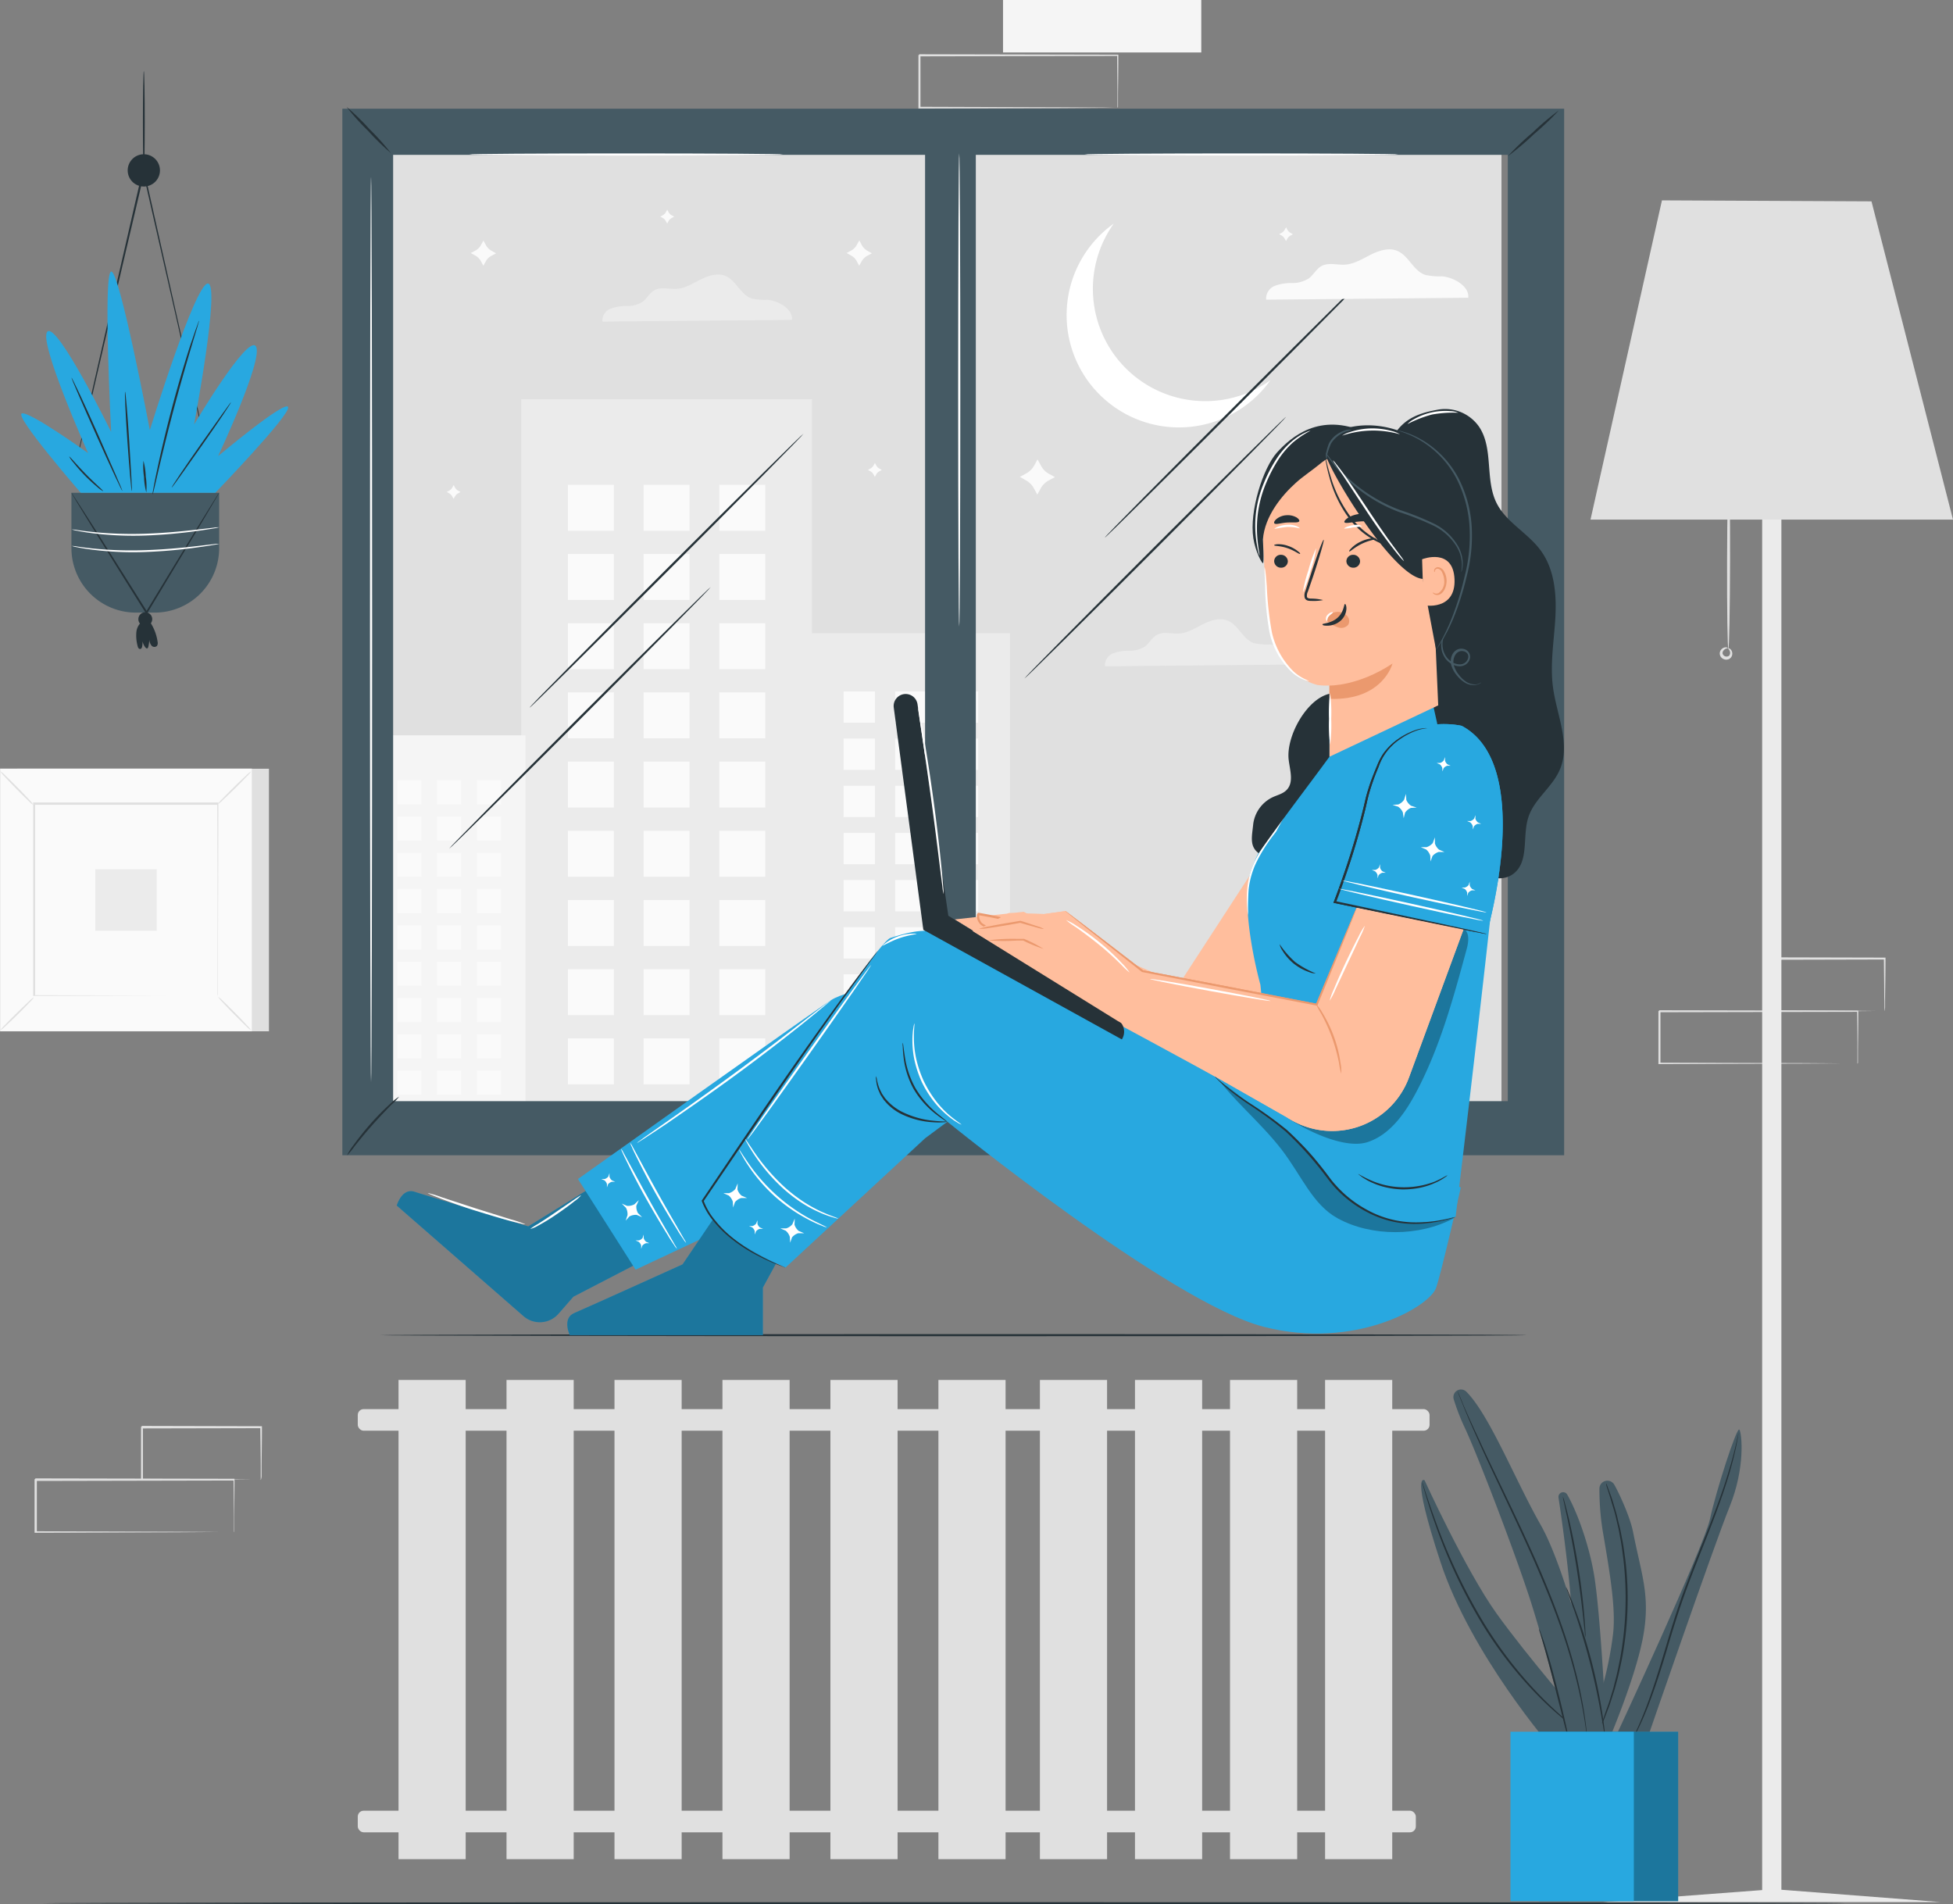 <svg xmlns="http://www.w3.org/2000/svg" viewBox="0 0 471.05 459.22"><rect x="0" y="0" width="471.05" height="459.22" fill="#808080" stroke="none"/><defs><style>.cls-1{fill:#f5f5f5;}.cls-2{fill:#e0e0e0;}.cls-3{fill:#fafafa;}.cls-4{fill:#ebebeb;}.cls-5{fill:#263238;}.cls-6{fill:#455a64;}.cls-7{fill:#28a8e0;}.cls-8{fill:#fff;}.cls-12,.cls-9{opacity:0.3;}.cls-10{fill:#ffbe9d;}.cls-11{fill:#eb996e;}</style></defs><g id="Ebene_2" data-name="Ebene 2"><g id="Background_Complete" data-name="Background Complete"><rect class="cls-1" x="241.92" width="47.82" height="12.65"/><path class="cls-2" d="M269.52,26a1.3,1.3,0,0,1,0-.23c0-.17,0-.39,0-.65,0-.6,0-1.43,0-2.49,0-2.19-.05-5.33-.08-9.28l.15.14-47.82.1.24-.24h0V26l-.24-.24,34.08.11,10,.06,2.72,0h.72l.25,0h-.22l-.69,0L266,26l-10,.07-34.24.1h-.24V26q0-3.06,0-6.23V13.33h0l.25-.25,47.82.1h.15v.15c0,4-.07,7.16-.09,9.37,0,1.05,0,1.86,0,2.45,0,.26,0,.46,0,.62A1.66,1.66,0,0,1,269.52,26Z"/><rect class="cls-2" x="4.13" y="185.39" width="60.74" height="63.32"/><rect class="cls-3" x="0.02" y="185.39" width="60.74" height="63.32"/><path class="cls-2" d="M60.78,248.73H0V185.37H60.78ZM0,248.69h60.7V185.41H0Z"/><rect class="cls-3" x="8.18" y="193.9" width="44.41" height="46.3"/><path class="cls-2" d="M8.18,240.51a6.56,6.56,0,0,1-1.09,1.27c-.71.75-1.71,1.77-2.82,2.87s-2.15,2.08-2.91,2.77a6.55,6.55,0,0,1-1.28,1.07,6.93,6.93,0,0,1,1.09-1.27c.71-.75,1.71-1.76,2.83-2.86s2.15-2.09,2.91-2.79A7.26,7.26,0,0,1,8.18,240.51Z"/><path class="cls-2" d="M52.6,240.4a6.93,6.93,0,0,1,1.27,1.09c.75.71,1.76,1.71,2.86,2.82s2.09,2.15,2.78,2.91a6.55,6.55,0,0,1,1.07,1.28,6.93,6.93,0,0,1-1.27-1.09c-.75-.71-1.76-1.71-2.87-2.83s-2.08-2.15-2.78-2.91A7.26,7.26,0,0,1,52.6,240.4Z"/><path class="cls-2" d="M52.48,194a6.76,6.76,0,0,1,1.09-1.28c.71-.74,1.71-1.76,2.83-2.86s2.14-2.08,2.9-2.78a6.69,6.69,0,0,1,1.28-1.06,7.11,7.11,0,0,1-1.09,1.26c-.71.75-1.71,1.77-2.83,2.87s-2.15,2.09-2.91,2.78A7.1,7.1,0,0,1,52.48,194Z"/><path class="cls-2" d="M8.06,194.14a6.93,6.93,0,0,1-1.27-1.09c-.75-.71-1.76-1.71-2.86-2.83s-2.08-2.14-2.78-2.9A6.92,6.92,0,0,1,.08,186a6.93,6.93,0,0,1,1.27,1.09c.75.71,1.76,1.71,2.87,2.83s2.08,2.15,2.78,2.9A6.93,6.93,0,0,1,8.06,194.14Z"/><path class="cls-2" d="M52.48,240.2a.77.77,0,0,1,0-.22c0-.16,0-.37,0-.65,0-.58,0-1.41,0-2.5,0-2.19,0-5.38,0-9.43,0-8.11,0-19.66-.08-33.5l.17.18-44.29,0h0l.2-.2c0,17,0,32.89,0,46.3L8.18,240l32.07.09,9,0,2.39,0h0l-2.35,0-9,0-32.18.09H8v-.17c0-13.41,0-29.3,0-46.3v-.19h.2l44.29,0h.17v.17c0,13.88-.07,25.47-.09,33.61,0,4,0,7.21,0,9.39,0,1.07,0,1.9,0,2.47,0,.27,0,.47,0,.63S52.48,240.2,52.48,240.2Z"/><rect class="cls-4" x="22.98" y="209.64" width="14.82" height="14.82"/><path class="cls-2" d="M56.4,369.55a1,1,0,0,1,0-.23c0-.17,0-.38,0-.65,0-.59,0-1.42,0-2.49,0-2.18,0-5.32-.08-9.28l.15.15-47.82.1c.11-.11-.25.24.24-.25h0v6.41c0,2.11,0,4.19,0,6.22l-.23-.24,34.07.11,10.06.07,2.72,0,.71,0h.26l-.23,0h-.68l-2.67,0-10,.07-34.24.11H8.34v-.24c0-2,0-4.11,0-6.22v-6.41h0c.49-.49.14-.13.25-.24l47.82.09h.15v.15c0,4-.06,7.17-.08,9.37q0,1.58,0,2.46c0,.25,0,.46,0,.62A1.23,1.23,0,0,1,56.4,369.55Z"/><path class="cls-2" d="M62.88,356.9a1.22,1.22,0,0,1,0-.24c0-.18,0-.4,0-.67,0-.62,0-1.47,0-2.54,0-2.21-.06-5.35-.1-9.2l.18.18-28.73.06.24-.24h0v6.51c0,2.11,0,4.17,0,6.13l-.23-.23,20.55.11,6,.06,1.61,0,.58,0a3.2,3.2,0,0,1-.52,0l-1.57,0-5.93.06-20.71.11h-.23v-.24c0-2,0-4,0-6.13,0-1.06,0-2.13,0-3.22v-3.29h0l.25-.24,28.73.07h.18v.17c0,3.9-.07,7.07-.09,9.31,0,1.05,0,1.89,0,2.5S62.89,356.91,62.88,356.9Z"/><path class="cls-2" d="M448,256.52a.82.82,0,0,1,0-.23c0-.17,0-.38,0-.64,0-.6,0-1.43,0-2.49,0-2.19,0-5.33-.08-9.29l.15.15-47.82.1c.11-.11-.24.24.24-.25h0v12.64l-.24-.23,34.08.1,10.06.07,2.72,0,.71,0H448s-.07,0-.22,0h-.68l-2.67,0-10,.06-34.24.11H400V243.88h0l.24-.24,47.82.09h.15v.14c0,4-.06,7.17-.08,9.37,0,1,0,1.87,0,2.46,0,.26,0,.46,0,.62A1.23,1.23,0,0,1,448,256.52Z"/><path class="cls-2" d="M454.52,243.87a2.17,2.17,0,0,1,0-.24c0-.18,0-.4,0-.67,0-.62,0-1.47-.05-2.53,0-2.22-.05-5.36-.09-9.21l.17.18-28.73.07c-.22.21.3-.3.25-.25h0v6.51c0,2.12,0,4.17,0,6.13l-.23-.23,20.55.11,6,.07,1.62,0,.57,0a3.2,3.2,0,0,1-.52,0l-1.56,0-5.94.06-20.71.12h-.23v-.24c0-2,0-4,0-6.13v-6.51h0l.24-.24,28.73.07h.18v.17c0,3.9-.07,7.07-.1,9.31,0,1.05,0,1.89,0,2.5A4.61,4.61,0,0,1,454.52,243.87Z"/><rect class="cls-2" x="96.12" y="332.8" width="16.2" height="115.57"/><rect class="cls-2" x="122.17" y="332.8" width="16.2" height="115.57"/><rect class="cls-2" x="148.21" y="332.8" width="16.2" height="115.57"/><rect class="cls-2" x="174.25" y="332.8" width="16.2" height="115.57"/><rect class="cls-2" x="200.29" y="332.8" width="16.2" height="115.57"/><rect class="cls-2" x="226.34" y="332.8" width="16.2" height="115.57"/><rect class="cls-2" x="250.82" y="332.8" width="16.2" height="115.57"/><rect class="cls-2" x="273.75" y="332.8" width="16.2" height="115.57"/><rect class="cls-2" x="296.67" y="332.8" width="16.2" height="115.57"/><rect class="cls-2" x="319.6" y="332.8" width="16.2" height="115.57"/><rect class="cls-2" x="86.29" y="339.83" width="258.51" height="5.21" rx="1.42"/><rect class="cls-2" x="86.29" y="436.68" width="255.2" height="5.21" rx="1.42"/><polygon class="cls-4" points="429.66 455.74 429.66 80.97 425.02 80.97 425.02 455.82 386.66 458.71 425.02 458.71 429.66 458.71 468.01 458.71 429.66 455.74"/><polygon class="cls-2" points="400.85 48.32 383.62 125.31 471.05 125.31 451.39 48.56 400.85 48.32"/><path class="cls-2" d="M416.87,156.51c-.2,0-.34-9.45-.31-21.11s.21-21.1.41-21.1.34,9.45.31,21.11S417.07,156.51,416.87,156.51Z"/><path class="cls-2" d="M416.83,156.36c0-.09.63,0,.91.79a1.54,1.54,0,0,1-.23,1.4,1.48,1.48,0,0,1-1.72.42,1.5,1.5,0,0,1-1-1.44,1.56,1.56,0,0,1,.74-1.21c.74-.43,1.27-.08,1.2,0s-.46,0-.9.42a1.1,1.1,0,0,0-.37.81,1,1,0,0,0,1.58.59,1.1,1.1,0,0,0,.24-.86C417.17,156.68,416.79,156.46,416.83,156.36Z"/></g><g id="Plants"><path class="cls-5" d="M17.24,116.4a2.69,2.69,0,0,1,.07-.39q.07-.42.24-1.14c.22-1,.55-2.49,1-4.38.86-3.82,2.1-9.31,3.64-16.09C25.28,80.8,29.59,62,34.37,41.21l.21-.94.21.94c.09.37.18.78.27,1.18,4.75,21.1,9,40.2,12.17,54,1.53,6.91,2.77,12.5,3.64,16.39.41,1.92.74,3.42,1,4.46.11.5.19.88.24,1.16a2.92,2.92,0,0,1,.07.4s0-.13-.11-.39l-.28-1.15c-.25-1-.6-2.53-1-4.44-.9-3.88-2.18-9.47-3.77-16.36-3.15-13.84-7.5-32.92-12.3-54l-.26-1.18h.42C30,62.1,25.61,80.87,22.46,94.47c-1.59,6.77-2.88,12.25-3.78,16.06-.45,1.88-.8,3.34-1.05,4.36L17.35,116Z"/><path class="cls-6" d="M17.23,132.19V118.84H52.86v13.35a15.55,15.55,0,0,1-15.55,15.55H32.78A15.55,15.55,0,0,1,17.23,132.19Z"/><path class="cls-5" d="M17.23,118.84a4.7,4.7,0,0,1,.4.56c.27.41.64,1,1.09,1.66l3.93,6.12,12.81,20.3.09.14h-.37c4.84-8,9.23-15.16,12.43-20.41,1.58-2.57,2.88-4.66,3.8-6.15l1.05-1.67a3.6,3.6,0,0,1,.4-.56,4.48,4.48,0,0,1-.32.61c-.25.42-.57,1-1,1.7l-3.69,6.23c-3.17,5.27-7.51,12.49-12.32,20.47l-.18.31-.19-.3-.09-.15c-5-7.93-9.43-15.12-12.71-20.36l-3.8-6.2-1-1.7A4.06,4.06,0,0,1,17.23,118.84Z"/><path class="cls-5" d="M38.58,41.09a3.89,3.89,0,1,1-3.89-3.89A3.89,3.89,0,0,1,38.58,41.09Z"/><path class="cls-5" d="M34.69,17.12c.12,0,.22,5.53.22,12.35s-.1,12.35-.22,12.35-.22-5.53-.22-12.35S34.57,17.12,34.69,17.12Z"/><path class="cls-5" d="M36.71,149.19a1.67,1.67,0,1,1-3.33,0,1.67,1.67,0,0,1,3.33,0Z"/><path class="cls-5" d="M34.31,149.81l.26-.13a3.69,3.69,0,0,0-1.68,2.76,9.52,9.52,0,0,0,.29,3.31c.07.35.25.78.61.76s.47-.4.52-.71a7.06,7.06,0,0,0,0-2,3.51,3.51,0,0,0,.77,2.35c.11.13.26.26.42.22s.22-.21.26-.36a8.31,8.31,0,0,0,.25-1.71,2.56,2.56,0,0,0,.53,1.39.91.91,0,0,0,1.32.08,1.29,1.29,0,0,0,.15-1,11.48,11.48,0,0,0-2.33-5.47"/><path class="cls-7" d="M19.47,118.84s-16-18.45-14.22-19.12,16,9.56,16,9.56S9,81.94,11.47,79.94s15.34,24.23,15.34,24.23-2-38.24,0-38.68,9.33,38.23,9.33,38.23,10.9-35.34,14-35.34-3.33,34-3.33,34S59.71,80.61,61.71,83.5,52.6,110,52.6,110,68.82,96.39,69.49,98.17s-17.56,20.67-17.56,20.67Z"/><path class="cls-5" d="M17.24,91.05c.11,0,3,6,6.34,13.6s6.05,13.72,5.94,13.77-2.95-6-6.34-13.59S17.13,91.1,17.24,91.05Z"/><path class="cls-5" d="M30.17,94.45c.12,0,.59,5.36,1,12s.74,12,.62,12-.59-5.36-1.06-12S30.05,94.46,30.17,94.45Z"/><path class="cls-5" d="M48,77.33s0,.15-.09.43-.21.73-.35,1.22c-.34,1.11-.79,2.62-1.34,4.45-1.13,3.76-2.65,9-4.19,14.76s-2.82,11.06-3.72,14.88c-.43,1.87-.79,3.4-1.06,4.53l-.3,1.23a1.7,1.7,0,0,1-.13.42,1.34,1.34,0,0,1,0-.44c.05-.33.13-.74.22-1.24.19-1.08.51-2.64.92-4.56.82-3.85,2.05-9.14,3.59-14.93s3.12-11,4.32-14.74C46.53,81.47,47,80,47.4,78.93c.17-.48.31-.87.43-1.19A2.5,2.5,0,0,1,48,77.33Z"/><path class="cls-5" d="M55.72,97c.1.07-3,4.73-7,10.4S41.5,117.67,41.4,117.6s3-4.73,7-10.41S55.62,97,55.72,97Z"/><path class="cls-5" d="M24.87,118.45a6.59,6.59,0,0,1-1.4-1,39.86,39.86,0,0,1-5.78-5.93,6.12,6.12,0,0,1-1-1.42c.1-.08,1.76,1.93,4,4.23S25,118.35,24.87,118.45Z"/><path class="cls-5" d="M34.6,111.12a17.12,17.12,0,0,1,.56,3.81,16.49,16.49,0,0,1,.13,3.84,17.1,17.1,0,0,1-.56-3.8A15.94,15.94,0,0,1,34.6,111.12Z"/><path class="cls-8" d="M52.86,127.16a9.19,9.19,0,0,1-1.38.29c-.89.15-2.18.36-3.79.58a124.65,124.65,0,0,1-12.59,1.12,81,81,0,0,1-12.63-.53c-1.6-.21-2.9-.42-3.78-.61a8.62,8.62,0,0,1-1.37-.32,8,8,0,0,1,1.4.15c.89.14,2.18.3,3.79.47a94.37,94.37,0,0,0,12.58.4c4.92-.17,9.36-.63,12.57-1l3.8-.44A8,8,0,0,1,52.86,127.16Z"/><path class="cls-8" d="M52.86,131.14a8.61,8.61,0,0,1-1.38.28c-.89.16-2.18.36-3.79.58a121.79,121.79,0,0,1-12.59,1.12,78.58,78.58,0,0,1-12.63-.53c-1.6-.2-2.9-.41-3.78-.6a7.82,7.82,0,0,1-1.37-.33,8.93,8.93,0,0,1,1.4.16c.89.14,2.18.3,3.79.47a92.92,92.92,0,0,0,12.58.39c4.92-.17,9.36-.62,12.57-1l3.8-.44A8.42,8.42,0,0,1,52.86,131.14Z"/><path class="cls-6" d="M374.15,421.35S354.76,399,347.44,376.72,343.6,357,343.6,357s9.88,21.68,17.38,32.15S381.83,415,381.83,415Z"/><path class="cls-6" d="M378,360.44a1.13,1.13,0,0,0-2.1.72c1.18,7.84,3.73,26.23,3.63,38.16-.13,15.5,0,21.49,0,21.49h8.07s-1.43-32-3.26-41.81C383.09,372.15,380.37,364.55,378,360.44Z"/><path class="cls-6" d="M382.41,418.21a85.39,85.39,0,0,0,6.64-24.1c.67-5.7-.52-13.41-2.28-23.7a63.17,63.17,0,0,1-1-11.41,1.92,1.92,0,0,1,3.61-.9c1,1.74,3.8,7.67,4.51,11.4,2,10.16,4.17,15.24,2.48,24.87s-8,24.49-8,24.49Z"/><path class="cls-6" d="M389.68,418.86s21.29-45.75,22.76-52.54,6.5-22.43,7.09-21.54,1.47,9.15-2.36,18.59S397,420.25,397,420.25h-7.27"/><path class="cls-5" d="M380.08,416.81a3.45,3.45,0,0,1-.6-.41c-.38-.28-1-.69-1.65-1.26a75.43,75.43,0,0,1-5.72-5.05,95.66,95.66,0,0,1-15.44-19.82,129.77,129.77,0,0,1-10.55-22.84c-1.07-3-1.85-5.52-2.36-7.25-.26-.86-.43-1.54-.56-2s-.18-.7-.17-.7a3.14,3.14,0,0,1,.26.68l.64,2c.56,1.71,1.39,4.17,2.5,7.19A137.34,137.34,0,0,0,357.06,390a99.7,99.7,0,0,0,15.28,19.82c2.28,2.27,4.23,4,5.61,5.15.67.59,1.23,1,1.59,1.32A4.58,4.58,0,0,1,380.08,416.81Z"/><path class="cls-5" d="M382.41,394.86a7.28,7.28,0,0,1-.19-1.34c-.1-.95-.24-2.18-.4-3.67-.33-3.09-.86-7.36-1.61-12.05s-1.59-8.91-2.24-11.95c-.32-1.46-.58-2.68-.78-3.61a8.17,8.17,0,0,1-.24-1.33,8.17,8.17,0,0,1,.41,1.29c.24.84.55,2.06.92,3.58.73,3,1.62,7.25,2.38,12s1.23,9,1.48,12.09c.13,1.56.22,2.82.25,3.69A8.17,8.17,0,0,1,382.41,394.86Z"/><path class="cls-5" d="M387.39,357.74a2.54,2.54,0,0,1,.26.58l.63,1.7c.29.74.61,1.65.92,2.73s.72,2.28,1,3.66c.17.69.35,1.4.53,2.15s.31,1.54.47,2.35c.35,1.63.56,3.39.82,5.24a77.87,77.87,0,0,1-.87,24.18c-.39,1.83-.73,3.57-1.19,5.17-.22.8-.4,1.58-.64,2.31s-.46,1.44-.68,2.11c-.4,1.35-.9,2.53-1.29,3.58s-.77,1.94-1.11,2.65-.56,1.23-.76,1.65a2.19,2.19,0,0,1-.29.56,4.58,4.58,0,0,1,.21-.6l.68-1.68c.31-.72.67-1.61,1-2.67s.84-2.24,1.23-3.59c.2-.67.42-1.37.65-2.11s.39-1.51.6-2.31c.45-1.59.77-3.33,1.15-5.14a80.91,80.91,0,0,0,.86-24.06c-.24-1.84-.44-3.6-.77-5.22-.16-.81-.27-1.6-.44-2.35s-.34-1.46-.5-2.14c-.29-1.38-.67-2.59-1-3.67s-.58-2-.83-2.74l-.56-1.73A4.47,4.47,0,0,1,387.39,357.74Z"/><path class="cls-5" d="M419.28,345.7a.76.76,0,0,1,0,.2l-.1.6c-.09.52-.21,1.29-.42,2.27-.41,2-1.09,4.81-2.16,8.24s-2.51,7.47-4.24,11.9-3.71,9.25-5.6,14.39S403.35,393.43,402,398s-2.68,8.63-3.94,12a75.76,75.76,0,0,1-3.37,7.82c-.43.91-.82,1.58-1.08,2l-.29.52c-.07.12-.11.18-.12.17a.7.7,0,0,1,.07-.19l.26-.54c.23-.48.6-1.17,1-2.08.85-1.82,2-4.48,3.21-7.86s2.5-7.46,3.85-12,2.84-9.57,4.76-14.71,3.9-10,5.64-14.39,3.23-8.42,4.32-11.84,1.84-6.22,2.3-8.17c.23-1,.38-1.75.5-2.26l.14-.59C419.25,345.76,419.27,345.7,419.28,345.7Z"/><path class="cls-6" d="M353.63,335.59a1.83,1.83,0,0,0-3,1.87,52.08,52.08,0,0,0,2.67,6.88c2.93,6.22,11.53,28.54,15.55,40.79s9.7,35.12,9.7,35.12l8.59-1.39s-7.86-37.57-15.54-51.11C365.41,356.88,359.24,341.16,353.63,335.59Z"/><path class="cls-5" d="M371.19,392.8a5,5,0,0,1,.45,1c.25.67.6,1.66,1,2.88.79,2.45,1.76,5.88,2.73,9.68s1.79,7.27,2.35,9.78c.26,1.19.48,2.18.65,3a5.82,5.82,0,0,1,.18,1.1,4.75,4.75,0,0,1-.35-1.06c-.21-.78-.48-1.77-.79-2.94-.66-2.59-1.52-6-2.48-9.74s-1.89-7.23-2.6-9.7c-.34-1.17-.63-2.15-.85-2.93A5.18,5.18,0,0,1,371.19,392.8Z"/><path class="cls-5" d="M382.85,419.56s0-.08-.05-.23l-.09-.68c-.09-.59-.17-1.48-.35-2.6-.32-2.26-.88-5.51-1.81-9.48a133.07,133.07,0,0,0-4-13.73c-1.76-5.09-4-10.59-6.48-16.29-5.05-11.37-10.1-21.46-13.42-28.92-1.68-3.72-3-6.76-3.83-8.87-.44-1.06-.75-1.89-1-2.45l-.24-.64c0-.14-.07-.22-.07-.22a.72.72,0,0,1,.11.21l.28.62c.26.58.61,1.39,1,2.41.9,2.09,2.25,5.11,4,8.81,3.39,7.42,8.48,17.48,13.55,28.87,2.51,5.7,4.71,11.22,6.46,16.33a129.25,129.25,0,0,1,3.94,13.8c.88,4,1.4,7.26,1.66,9.52.16,1.14.21,2,.27,2.62l.05.68A.73.73,0,0,1,382.85,419.56Z"/><path class="cls-5" d="M387.13,418.86a9.89,9.89,0,0,1-.29-1.44c-.17-1-.4-2.34-.67-3.95-.59-3.33-1.5-7.92-2.8-12.91s-2.73-9.44-3.85-12.63c-.55-1.54-1-2.82-1.34-3.78a9.64,9.64,0,0,1-.46-1.4,8.57,8.57,0,0,1,.62,1.34c.37.87.89,2.14,1.48,3.73a123.36,123.36,0,0,1,4,12.62,129.39,129.39,0,0,1,2.68,13c.24,1.68.43,3,.53,4A9.37,9.37,0,0,1,387.13,418.86Z"/><rect class="cls-7" x="371.22" y="417.63" width="33.54" height="40.87"/><rect class="cls-9" x="371.22" y="417.63" width="33.54" height="40.87"/><rect class="cls-7" x="364.31" y="417.63" width="29.76" height="40.87"/></g><g id="Window"><path class="cls-5" d="M368.23,322c0,.14-61.93.25-138.31.25S91.6,322.11,91.6,322s61.92-.26,138.32-.26S368.23,321.83,368.23,322Z"/><rect class="cls-2" x="87" y="32.14" width="275.15" height="243.71"/><rect class="cls-4" x="125.7" y="96.29" width="70.15" height="169.37"/><rect class="cls-3" x="136.98" y="116.92" width="11.08" height="11.08"/><rect class="cls-3" x="155.24" y="116.92" width="11.08" height="11.08"/><rect class="cls-3" x="173.5" y="116.92" width="11.08" height="11.08"/><rect class="cls-3" x="136.98" y="133.61" width="11.08" height="11.08"/><rect class="cls-3" x="155.24" y="133.61" width="11.08" height="11.08"/><rect class="cls-3" x="173.5" y="133.61" width="11.08" height="11.08"/><rect class="cls-3" x="136.98" y="150.3" width="11.08" height="11.08"/><rect class="cls-3" x="155.24" y="150.3" width="11.08" height="11.08"/><rect class="cls-3" x="173.5" y="150.3" width="11.08" height="11.08"/><rect class="cls-3" x="136.98" y="166.98" width="11.08" height="11.08"/><rect class="cls-3" x="155.24" y="166.98" width="11.08" height="11.08"/><rect class="cls-3" x="173.5" y="166.98" width="11.08" height="11.08"/><rect class="cls-3" x="136.98" y="183.67" width="11.08" height="11.08"/><rect class="cls-3" x="155.24" y="183.67" width="11.08" height="11.08"/><rect class="cls-3" x="173.5" y="183.67" width="11.08" height="11.08"/><rect class="cls-3" x="136.98" y="200.36" width="11.08" height="11.08"/><rect class="cls-3" x="155.24" y="200.36" width="11.08" height="11.08"/><rect class="cls-3" x="173.5" y="200.36" width="11.08" height="11.08"/><rect class="cls-3" x="136.98" y="217.05" width="11.08" height="11.08"/><rect class="cls-3" x="155.24" y="217.05" width="11.08" height="11.08"/><rect class="cls-3" x="173.5" y="217.05" width="11.08" height="11.08"/><rect class="cls-3" x="136.98" y="233.74" width="11.08" height="11.08"/><rect class="cls-3" x="155.24" y="233.74" width="11.08" height="11.08"/><rect class="cls-3" x="173.5" y="233.74" width="11.08" height="11.08"/><rect class="cls-3" x="136.98" y="250.43" width="11.08" height="11.08"/><rect class="cls-3" x="155.24" y="250.43" width="11.08" height="11.08"/><rect class="cls-3" x="173.5" y="250.43" width="11.08" height="11.08"/><rect class="cls-4" x="195.79" y="152.7" width="47.8" height="115.41"/><rect class="cls-3" x="203.47" y="166.75" width="7.55" height="7.55"/><rect class="cls-3" x="215.92" y="166.75" width="7.55" height="7.55"/><rect class="cls-3" x="228.36" y="166.75" width="7.55" height="7.55"/><rect class="cls-3" x="203.47" y="178.12" width="7.55" height="7.55"/><rect class="cls-3" x="215.92" y="178.12" width="7.55" height="7.55"/><rect class="cls-3" x="228.36" y="178.12" width="7.55" height="7.55"/><rect class="cls-3" x="203.47" y="189.5" width="7.55" height="7.55"/><rect class="cls-3" x="215.92" y="189.5" width="7.55" height="7.55"/><rect class="cls-3" x="228.36" y="189.5" width="7.55" height="7.55"/><rect class="cls-3" x="203.47" y="200.87" width="7.55" height="7.55"/><rect class="cls-3" x="215.92" y="200.87" width="7.55" height="7.55"/><rect class="cls-3" x="228.36" y="200.87" width="7.55" height="7.55"/><rect class="cls-3" x="203.47" y="212.24" width="7.55" height="7.55"/><rect class="cls-3" x="215.92" y="212.24" width="7.55" height="7.55"/><rect class="cls-3" x="228.36" y="212.24" width="7.55" height="7.55"/><rect class="cls-3" x="203.47" y="223.61" width="7.55" height="7.55"/><rect class="cls-3" x="215.92" y="223.61" width="7.55" height="7.55"/><rect class="cls-3" x="228.36" y="223.61" width="7.55" height="7.55"/><rect class="cls-3" x="203.47" y="234.98" width="7.55" height="7.55"/><rect class="cls-3" x="215.92" y="234.98" width="7.55" height="7.55"/><rect class="cls-3" x="228.36" y="234.98" width="7.55" height="7.55"/><rect class="cls-3" x="203.47" y="246.35" width="7.55" height="7.55"/><rect class="cls-3" x="215.92" y="246.35" width="7.55" height="7.55"/><rect class="cls-3" x="228.36" y="246.35" width="7.55" height="7.55"/><rect class="cls-3" x="203.47" y="257.72" width="7.55" height="7.55"/><rect class="cls-3" x="215.92" y="257.72" width="7.55" height="7.55"/><rect class="cls-3" x="228.36" y="257.72" width="7.55" height="7.55"/><rect class="cls-1" x="89.94" y="177.33" width="36.8" height="88.84"/><rect class="cls-3" x="95.85" y="188.15" width="5.81" height="5.81"/><rect class="cls-3" x="105.43" y="188.15" width="5.81" height="5.81"/><rect class="cls-3" x="115.01" y="188.15" width="5.81" height="5.81"/><rect class="cls-3" x="95.85" y="196.91" width="5.81" height="5.81"/><rect class="cls-3" x="105.43" y="196.91" width="5.81" height="5.81"/><rect class="cls-3" x="115.01" y="196.91" width="5.81" height="5.81"/><rect class="cls-3" x="95.85" y="205.66" width="5.81" height="5.81"/><rect class="cls-3" x="105.43" y="205.66" width="5.81" height="5.81"/><rect class="cls-3" x="115.01" y="205.66" width="5.81" height="5.81"/><rect class="cls-3" x="95.85" y="214.41" width="5.81" height="5.81"/><rect class="cls-3" x="105.43" y="214.41" width="5.81" height="5.81"/><rect class="cls-3" x="115.01" y="214.41" width="5.81" height="5.81"/><rect class="cls-3" x="95.85" y="223.17" width="5.81" height="5.81"/><rect class="cls-3" x="105.43" y="223.17" width="5.81" height="5.81"/><rect class="cls-3" x="115.01" y="223.17" width="5.81" height="5.81"/><rect class="cls-3" x="95.85" y="231.92" width="5.81" height="5.81"/><rect class="cls-3" x="105.43" y="231.92" width="5.81" height="5.81"/><rect class="cls-3" x="115.01" y="231.92" width="5.81" height="5.81"/><rect class="cls-3" x="95.85" y="240.68" width="5.81" height="5.81"/><rect class="cls-3" x="105.43" y="240.68" width="5.81" height="5.81"/><rect class="cls-3" x="115.01" y="240.68" width="5.81" height="5.81"/><rect class="cls-3" x="95.85" y="249.43" width="5.81" height="5.81"/><rect class="cls-3" x="105.43" y="249.43" width="5.81" height="5.81"/><rect class="cls-3" x="115.01" y="249.43" width="5.81" height="5.81"/><rect class="cls-3" x="95.85" y="258.18" width="5.81" height="5.81"/><rect class="cls-3" x="105.43" y="258.18" width="5.81" height="5.81"/><rect class="cls-3" x="115.01" y="258.18" width="5.81" height="5.81"/><path class="cls-8" d="M290.7,96.74a27.08,27.08,0,0,1-22.06-42.82A27.09,27.09,0,1,0,306.42,91.7,26.93,26.93,0,0,1,290.7,96.74Z"/><path class="cls-6" d="M82.57,26.21v252.4H377.26V26.21ZM223.12,265.56H94.82V37.34h128.3Zm140.55,0H235.36V37.34H363.67Z"/><path class="cls-5" d="M310.18,100.54c.11.11-13.93,14.32-31.36,31.75s-31.64,31.46-31.75,31.36S261,149.33,278.43,131.9,310.07,100.43,310.18,100.54Z"/><path class="cls-5" d="M332.55,63.56c.11.11-14.6,15-32.84,33.23s-33.13,33-33.23,32.85,14.59-15,32.84-33.24S332.44,63.46,332.55,63.56Z"/><path class="cls-5" d="M171.44,141.56c.11.11-13.93,14.32-31.35,31.75s-31.64,31.46-31.75,31.36,13.93-14.32,31.36-31.75S171.34,141.45,171.44,141.56Z"/><path class="cls-5" d="M193.81,104.58c.11.11-14.59,15-32.84,33.23s-33.12,33-33.23,32.85,14.6-15,32.84-33.24S193.71,104.48,193.81,104.58Z"/><path class="cls-5" d="M94.3,36.93a59.22,59.22,0,0,1-5.55-5.41,56.35,56.35,0,0,1-5.17-5.76,58.28,58.28,0,0,1,5.55,5.4A57.25,57.25,0,0,1,94.3,36.93Z"/><path class="cls-5" d="M376,26.61a68.18,68.18,0,0,1-6,5.72,67.78,67.78,0,0,1-6.31,5.34,64.12,64.12,0,0,1,6-5.73A63.51,63.51,0,0,1,376,26.61Z"/><path class="cls-5" d="M96.27,264.47a16.25,16.25,0,0,1-1.91,2c-1.2,1.22-2.85,2.93-4.58,4.88s-3.23,3.8-4.29,5.14a17.1,17.1,0,0,1-1.78,2.14,12.62,12.62,0,0,1,1.48-2.36,65.37,65.37,0,0,1,4.2-5.26,60.59,60.59,0,0,1,4.72-4.8A12.68,12.68,0,0,1,96.27,264.47Z"/><path class="cls-3" d="M252.92,114.23l1.52.83-1.53.83a4.79,4.79,0,0,0-1.89,1.87l-.83,1.52-.83-1.52a4.66,4.66,0,0,0-1.87-1.89L246,115l1.53-.83a4.79,4.79,0,0,0,1.89-1.87l.83-1.51.83,1.52A4.79,4.79,0,0,0,252.92,114.23Z"/><path class="cls-3" d="M118.55,60.48l1.1.61-1.1.59A3.38,3.38,0,0,0,117.18,63l-.6,1.09L116,63a3.4,3.4,0,0,0-1.35-1.36l-1.1-.61,1.1-.59A3.38,3.38,0,0,0,116,59.11l.6-1.09.6,1.1A3.4,3.4,0,0,0,118.55,60.48Z"/><path class="cls-3" d="M209.21,60.48l1.09.61-1.1.59A3.36,3.36,0,0,0,207.84,63l-.61,1.09-.59-1.1a3.36,3.36,0,0,0-1.36-1.36l-1.09-.61,1.1-.59a3.36,3.36,0,0,0,1.36-1.36l.61-1.09.59,1.1A3.49,3.49,0,0,0,209.21,60.48Z"/><path class="cls-3" d="M212.09,113l.6.33-.6.32a2,2,0,0,0-.75.75L211,115l-.32-.6a1.88,1.88,0,0,0-.74-.74l-.6-.33.6-.33a2,2,0,0,0,.75-.74l.33-.6.32.6A1.84,1.84,0,0,0,212.09,113Z"/><path class="cls-3" d="M110.48,118.33l.6.33-.6.32a1.88,1.88,0,0,0-.74.74l-.34.6-.32-.6a2,2,0,0,0-.74-.75l-.6-.33.6-.32a1.91,1.91,0,0,0,.75-.74l.33-.6.32.6A1.91,1.91,0,0,0,110.48,118.33Z"/><path class="cls-3" d="M311.25,56.15l.6.34-.6.32a2,2,0,0,0-.75.74l-.33.6-.32-.6a1.91,1.91,0,0,0-.74-.75l-.6-.33.6-.32a1.93,1.93,0,0,0,.75-.75l.33-.59.32.6A1.88,1.88,0,0,0,311.25,56.15Z"/><path class="cls-3" d="M162,51.92l.6.33-.6.33a1.84,1.84,0,0,0-.75.74l-.33.6-.33-.6a1.84,1.84,0,0,0-.74-.75l-.6-.33.6-.33a1.78,1.78,0,0,0,.75-.74l.33-.6.33.6A1.78,1.78,0,0,0,162,51.92Z"/><path class="cls-3" d="M354.12,71.81c.37-2.71-3.45-4.94-6.33-5.17a15.9,15.9,0,0,1-4.09-.36c-2.81-1-3.93-4.61-6.68-5.77-2-.86-4.41-.09-6.4.91s-4,2.26-6.18,2.4c-1.93.13-4-.59-5.72.35-1.26.71-1.92,2.16-3.09,3a7.4,7.4,0,0,1-4,1.09,11.39,11.39,0,0,0-4.16.68,3.29,3.29,0,0,0-2.08,3.33Z"/><path class="cls-4" d="M312.15,160.26c.35-2.53-3.23-4.62-5.92-4.84a14.81,14.81,0,0,1-3.83-.33c-2.63-.92-3.68-4.32-6.25-5.4-1.92-.81-4.14-.09-6,.85s-3.7,2.11-5.78,2.25c-1.81.11-3.78-.56-5.36.33-1.18.65-1.8,2-2.89,2.82a6.89,6.89,0,0,1-3.77,1,10.59,10.59,0,0,0-3.89.63,3.1,3.1,0,0,0-1.95,3.12Z"/><path class="cls-4" d="M191,77.14c.35-2.54-3.23-4.62-5.92-4.84a15.18,15.18,0,0,1-3.83-.33c-2.64-.92-3.69-4.32-6.26-5.41-1.92-.81-4.13-.08-6,.85s-3.71,2.12-5.79,2.25c-1.81.12-3.77-.55-5.36.33-1.18.66-1.8,2-2.88,2.82a6.92,6.92,0,0,1-3.77,1,10.56,10.56,0,0,0-3.89.63,3.06,3.06,0,0,0-2,3.12Z"/><path class="cls-8" d="M231.36,151.12c-.14,0-.26-25.55-.26-57.07s.12-57.08.26-57.08.26,25.55.26,57.08S231.5,151.12,231.36,151.12Z"/><path class="cls-8" d="M337.25,37.25c0,.14-16.94.26-37.84.26s-37.84-.12-37.84-.26S278.51,37,299.41,37,337.25,37.11,337.25,37.25Z"/><path class="cls-8" d="M188.85,37.25c0,.14-16.95.26-37.85.26s-37.84-.12-37.84-.26S130.1,37,151,37,188.85,37.11,188.85,37.25Z"/><path class="cls-8" d="M89.5,42.65c.14,0,.26,48.88.26,109.17S89.64,261,89.5,261s-.26-48.87-.26-109.17S89.35,42.65,89.5,42.65Z"/></g><g id="Character"><path class="cls-10" d="M302.82,209l-18.36,28.23L260.51,227l-13.61-7.11-16.63,1.84,23.49,14.48h0l22.93,21.53a14.11,14.11,0,0,0,23-2.25l18.64-33.14Z"/><path class="cls-10" d="M256.6,225.93A125.46,125.46,0,0,0,236,220.46c-.43.44.15,2,.67,2.36a5.16,5.16,0,0,0,2,.93,7.07,7.07,0,0,1,2,.55,5.52,5.52,0,0,1,1.94,2.38c1.86,3,6.21,5,10.49,4.71"/><path class="cls-11" d="M253.13,231.39a1.72,1.72,0,0,1-.44.06,9.84,9.84,0,0,1-1.28,0,12.79,12.79,0,0,1-4.55-1.07,10.78,10.78,0,0,1-2.77-1.72,9.46,9.46,0,0,1-1.27-1.33c-.38-.51-.68-1.09-1-1.62a3.25,3.25,0,0,0-1.33-1.27,8.52,8.52,0,0,0-2-.48,5.56,5.56,0,0,1-2-1,3.05,3.05,0,0,1-.88-2.24.92.92,0,0,1,.21-.49l.09-.1.13,0a101,101,0,0,1,14.69,3.63c1.84.59,3.32,1.1,4.33,1.47a10.4,10.4,0,0,1,1.55.63,10.37,10.37,0,0,1-1.61-.44l-4.37-1.32A118.39,118.39,0,0,0,236,220.71l.22-.08a.42.42,0,0,0-.07.2,2.54,2.54,0,0,0,.69,1.78,5.2,5.2,0,0,0,1.82.88,8.64,8.64,0,0,1,2.07.53,3.61,3.61,0,0,1,1.51,1.46,9.67,9.67,0,0,0,4.81,4.59,13.63,13.63,0,0,0,4.42,1.2C252.52,231.37,253.13,231.34,253.13,231.39Z"/><path class="cls-8" d="M274.94,235.48a23.28,23.28,0,0,1-2.1-2,69.81,69.81,0,0,0-5.21-4.67c-2.13-1.71-4.16-3.12-5.67-4.1a21.33,21.33,0,0,1-2.41-1.62,12.42,12.42,0,0,1,2.61,1.31,47.31,47.31,0,0,1,5.8,4,48.88,48.88,0,0,1,5.15,4.81A13.07,13.07,0,0,1,274.94,235.48Z"/><path class="cls-7" d="M160.13,301.41,138.3,312.72l-3.57,4.09a6,6,0,0,1-8.49.58L95.69,290.74s1.23-4.33,4.32-3.32,27.41,8.34,27.41,8.34l20.33-12.56Z"/><g class="cls-12"><path d="M160.13,301.41,138.3,312.72l-3.57,4.09a6,6,0,0,1-8.49.58L95.69,290.74s1.23-4.33,4.32-3.32,27.41,8.34,27.41,8.34l20.33-12.56Z"/></g><path class="cls-8" d="M126.72,295.26a3.11,3.11,0,0,1-1-.16c-.61-.13-1.5-.35-2.58-.63C121,293.9,118,293,114.77,292s-6.19-2.08-8.28-2.87c-1-.4-1.9-.74-2.47-1a3.73,3.73,0,0,1-.88-.43,26.61,26.61,0,0,1,3.47,1.06l8.32,2.72,8.35,2.61A27.56,27.56,0,0,1,126.72,295.26Z"/><path class="cls-8" d="M140.14,288.29a8.16,8.16,0,0,1-1.62,1.43c-1,.83-2.52,1.93-4.19,3.07a47.69,47.69,0,0,1-4.44,2.74,7.18,7.18,0,0,1-2,.86,12.11,12.11,0,0,1,1.8-1.18c1.12-.7,2.65-1.7,4.32-2.85C137.37,290.08,140.05,288.17,140.14,288.29Z"/><path class="cls-7" d="M217.53,237.32s-12.62,1-17.13,3.91-61,43.11-61,43.11L153.3,306.2l39-18.3Z"/><path class="cls-8" d="M154.08,289.43l-.6,1.35a3.22,3.22,0,0,0,.39,1.77l1,1-1.3-.56a3.21,3.21,0,0,0-1.77.38l-.89,1,.44-1.32a3.25,3.25,0,0,0-.38-1.78l-1-1,1.28.55a3.25,3.25,0,0,0,1.78-.39Z"/><path class="cls-8" d="M155.26,297.73l0,.87a1.88,1.88,0,0,0,.6.89l.77.33-.83,0a2,2,0,0,0-.89.6l-.26.77,0-.82a2,2,0,0,0-.6-.89l-.77-.33.83,0a1.91,1.91,0,0,0,.88-.6Z"/><path class="cls-8" d="M147,282.92l0,.87a1.91,1.91,0,0,0,.6.88l.78.34-.84,0a1.93,1.93,0,0,0-.89.6l-.26.76,0-.82a1.93,1.93,0,0,0-.6-.89l-.77-.32.83,0a1.91,1.91,0,0,0,.88-.6Z"/><path class="cls-8" d="M163.28,301.17a4.07,4.07,0,0,1-.66-.87c-.39-.58-1-1.43-1.61-2.49-1.33-2.12-3.11-5.09-5-8.43s-3.45-6.41-4.55-8.66c-.55-1.13-1-2-1.27-2.68a4.35,4.35,0,0,1-.4-1,4.08,4.08,0,0,1,.58.93l1.41,2.6c1.19,2.2,2.83,5.24,4.68,8.58s3.58,6.32,4.83,8.49c.58,1,1.07,1.86,1.47,2.57A4.64,4.64,0,0,1,163.28,301.17Z"/><path class="cls-8" d="M165.49,299.74a3.7,3.7,0,0,1-.66-.87c-.4-.58-1-1.43-1.61-2.49-1.33-2.12-3.11-5.09-5-8.43s-3.45-6.41-4.56-8.66c-.55-1.12-1-2-1.26-2.68a4.35,4.35,0,0,1-.4-1,4.8,4.8,0,0,1,.58.93l1.41,2.6c1.19,2.21,2.83,5.25,4.68,8.58s3.58,6.32,4.83,8.49l1.47,2.57A4.93,4.93,0,0,1,165.49,299.74Z"/><path class="cls-8" d="M200.4,241.23a2.26,2.26,0,0,1-.43.41l-1.29,1.1c-1.12.94-2.77,2.29-4.81,3.93-4.1,3.29-9.83,7.75-16.29,12.49S165.14,268,160.79,271c-2.18,1.47-4,2.64-5.19,3.43l-1.43.91a2.12,2.12,0,0,1-.52.28,3,3,0,0,1,.46-.37l1.37-1,5.1-3.57c4.3-3,10.23-7.19,16.69-11.93s12.21-9.14,16.37-12.36l4.92-3.8,1.35-1A2.83,2.83,0,0,1,200.4,241.23Z"/><path class="cls-7" d="M189.31,300.8,184,310.52V322H137.42s-1.91-4.07,1.08-5.34,26.13-11.74,26.13-11.74l9.66-14.28Z"/><g class="cls-12"><path d="M189.31,300.8,184,310.52V322H137.42s-1.91-4.07,1.08-5.34,26.13-11.74,26.13-11.74l9.66-14.28Z"/></g><path class="cls-7" d="M352.34,286.38s-4.8,21.05-6,24.29c-1.73,4.56-19.63,14.91-41.49,9.32-22.59-5.78-76.35-49.47-76.35-49.47l-5.38,4L189.45,305.7s-19.31-8-19.31-15.95c0,0,40.88-62.36,44.6-63.54s7.55-2.34,12.07-1.39,72.5,38.23,72.5,38.23h0Z"/><path class="cls-5" d="M211.3,259.54a3.52,3.52,0,0,1,.22.87,10.79,10.79,0,0,0,.68,2.28l.35.71.18.37.25.36c.16.25.34.5.51.75l.65.72a12.49,12.49,0,0,0,3.46,2.55,21.78,21.78,0,0,0,7.56,2.14c2,.22,3.29.14,3.3.23a2.91,2.91,0,0,1-.89.13,16.23,16.23,0,0,1-2.44,0,19.85,19.85,0,0,1-7.77-2,12.34,12.34,0,0,1-3.57-2.68l-.66-.76c-.17-.28-.34-.54-.51-.8l-.25-.38-.18-.4-.33-.75a8.88,8.88,0,0,1-.54-2.39A2.72,2.72,0,0,1,211.3,259.54Z"/><path class="cls-5" d="M228.46,270.52a2.92,2.92,0,0,1-.79-.44c-.5-.3-1.17-.8-2-1.43a21.39,21.39,0,0,1-5.34-6.08,20.55,20.55,0,0,1-2.41-7.73c-.12-1-.17-1.87-.18-2.45a2.77,2.77,0,0,1,0-.9c.09,0,.18,1.27.5,3.29a22.28,22.28,0,0,0,2.5,7.53,23.47,23.47,0,0,0,5.12,6.06C227.46,269.7,228.51,270.45,228.46,270.52Z"/><path class="cls-5" d="M189.45,305.7a2.78,2.78,0,0,1-.46-.15l-1.33-.5a43.38,43.38,0,0,1-4.9-2.23,37.1,37.1,0,0,1-7-4.61,27.29,27.29,0,0,1-3.62-3.66,16.61,16.61,0,0,1-2.89-4.93l0-.09.07-.09c3.88-5.75,8.4-12.43,13.21-19.52,7.76-11.41,15-21.62,20.32-28.91,2.67-3.65,4.87-6.57,6.41-8.58.76-1,1.35-1.74,1.78-2.3l.48-.59a1.07,1.07,0,0,1,.18-.19,1.22,1.22,0,0,1-.14.22c-.11.17-.26.37-.43.63-.42.57-1,1.35-1.71,2.35l-6.28,8.67c-5.28,7.34-12.43,17.58-20.19,29l-13.26,19.49,0-.19a16.12,16.12,0,0,0,2.79,4.79,26,26,0,0,0,3.53,3.64,38.91,38.91,0,0,0,6.84,4.66,50.68,50.68,0,0,0,4.83,2.33l1.3.57A2.33,2.33,0,0,1,189.45,305.7Z"/><g class="cls-12"><path d="M293.41,259.56c3.29,5.08,10.53,11,15.66,17.62,4.82,6.24,7.45,13.25,13.5,16.6,8.15,4.53,19.89,4.46,28.06,0-11.4-2.11-23.39-7.61-31.65-15.75-3.44-3.4-6.47-7.24-10.18-10.35s-10.55-8.05-15.39-7.84"/></g><path class="cls-8" d="M177.93,285.39l-.06,1.47a3.23,3.23,0,0,0,1,1.5l1.32.56-1.42,0a3.18,3.18,0,0,0-1.5,1l-.45,1.29-.07-1.4a3.28,3.28,0,0,0-1-1.5l-1.29-.56,1.39,0a3.23,3.23,0,0,0,1.5-1Z"/><path class="cls-8" d="M191.69,293.88l-.06,1.47a3.18,3.18,0,0,0,1,1.5l1.32.56-1.42,0a3.18,3.18,0,0,0-1.5,1l-.45,1.29-.07-1.39a3.26,3.26,0,0,0-1-1.51l-1.29-.55,1.39,0a3.16,3.16,0,0,0,1.5-1Z"/><path class="cls-8" d="M182.69,294.28l0,.87a1.91,1.91,0,0,0,.6.88l.77.33-.83,0a1.88,1.88,0,0,0-.89.6l-.26.76-.05-.82a1.82,1.82,0,0,0-.6-.89l-.76-.33.82,0a1.88,1.88,0,0,0,.89-.6Z"/><path class="cls-8" d="M199.4,296a5.51,5.51,0,0,1-1.08-.36,29.55,29.55,0,0,1-2.83-1.26,39.73,39.73,0,0,1-8.48-5.73,39.18,39.18,0,0,1-6.67-7.76,28.73,28.73,0,0,1-1.59-2.67,4.8,4.8,0,0,1-.48-1c.08,0,.88,1.36,2.37,3.49a42.94,42.94,0,0,0,15,13.37C198,295.28,199.44,295.91,199.4,296Z"/><path class="cls-8" d="M202.18,293.88a5.34,5.34,0,0,1-1.16-.27,22.59,22.59,0,0,1-3.07-1.1,30.87,30.87,0,0,1-4.28-2.24,36.4,36.4,0,0,1-4.72-3.59,43.49,43.49,0,0,1-7-8.16c-.76-1.15-1.34-2.1-1.7-2.78a5.27,5.27,0,0,1-.53-1.07c.08-.05,1,1.41,2.53,3.64a49.25,49.25,0,0,0,7,8,39.1,39.1,0,0,0,4.63,3.56,34.66,34.66,0,0,0,4.17,2.32C200.57,293.32,202.21,293.78,202.18,293.88Z"/><path class="cls-8" d="M210.12,232.7c.12.09-6.47,9.58-14.71,21.2s-15,21-15.14,20.89,6.47-9.57,14.72-21.2S210,232.62,210.12,232.7Z"/><path class="cls-8" d="M231.88,271.21a4.53,4.53,0,0,1-1-.52,9.66,9.66,0,0,1-1.11-.72,17.25,17.25,0,0,1-1.39-1.08,22.38,22.38,0,0,1-3.17-3.29,26,26,0,0,1-2.93-4.76,27.28,27.28,0,0,1-1.75-5.32,22.42,22.42,0,0,1-.46-4.54,15.74,15.74,0,0,1,.07-1.76,10,10,0,0,1,.16-1.31,4.75,4.75,0,0,1,.25-1.1c.1,0-.2,1.6-.12,4.16a24.75,24.75,0,0,0,.57,4.45,27.75,27.75,0,0,0,1.76,5.2,27.37,27.37,0,0,0,2.83,4.69,24.5,24.5,0,0,0,3,3.3C230.54,270.33,231.94,271.12,231.88,271.21Z"/><path class="cls-7" d="M347.06,169.57c1.14,1.11,13.7,1.79,15.09,23.27.38,5.83-11.07,100.66-11.07,100.66l-1.78.51a26.21,26.21,0,0,1-28.25-9.33l-3-4a38.54,38.54,0,0,0-8.55-8.36l-16-12.22,11.71-10.72L304,237.48s-5.13-18.25-2.28-27.38,18.88-32.62,18.88-32.62l.18,2.13Z"/><path class="cls-5" d="M317.35,234.76a4.09,4.09,0,0,1-1.68-.36,12.06,12.06,0,0,1-3.62-2,12.18,12.18,0,0,1-2.73-3.14,4.09,4.09,0,0,1-.69-1.57,22.49,22.49,0,0,0,3.74,4.31A23,23,0,0,0,317.35,234.76Z"/><g class="cls-12"><path d="M310.89,269.83h0l-.6-.4Z"/></g><g class="cls-12"><path d="M353,224a2.79,2.79,0,0,0-3,.39,8.18,8.18,0,0,0-1.94,2.53L330.63,257c-2.32,4-4.76,8.16-8.59,10.77s-9.6-.91-11.15,2.05c4.89,3.22,13.7,7.32,18.95,5.62s8.84-6.67,11.49-11.57c5.9-10.94,9.19-23.06,12.44-35.06C354.23,227.11,354.49,224.86,353,224Z"/></g><path class="cls-10" d="M327.22,218.94l-9.63,23.31-42-8.08L257,219.72l-5.18.72-8.49-.23-7.54,4.07-1.28.22,35.08,21.73,40.75,23.2a19.75,19.75,0,0,0,18.4,1.88h0a19.75,19.75,0,0,0,11.1-11.47l13.13-35.65Z"/><path class="cls-11" d="M236.2,224a11.26,11.26,0,0,1,2.28-.58c1.43-.29,3.4-.66,5.58-1l2-.35h.06l.05,0c1.64.51,3.06,1,4.06,1.33a6,6,0,0,1,1.56.65,7.31,7.31,0,0,1-1.66-.35c-1-.27-2.45-.67-4.1-1.16h.11l-2,.36c-2.18.38-4.17.7-5.6.9A10.84,10.84,0,0,1,236.2,224Z"/><path class="cls-11" d="M238.37,226.78a44.54,44.54,0,0,1,6.91-.36l1.65,0H247l0,0a33.56,33.56,0,0,1,4.69,2.41,31.65,31.65,0,0,1-4.9-2l.11,0-1.65,0A47,47,0,0,1,238.37,226.78Z"/><path class="cls-11" d="M327.22,218.94a2.62,2.62,0,0,1-.14.45c-.13.32-.29.74-.49,1.27l-1.91,4.79c-1.68,4.14-4.06,10-6.87,16.89l-.07.17-.19,0-20.21-3.86-21.84-4.23h-.05l0,0L262,223.81l-3.74-3-1-.81a3.23,3.23,0,0,1-.32-.29,1.9,1.9,0,0,1,.37.24l1,.75,3.82,2.89L275.68,234l-.1,0,21.86,4.17,20.2,3.91-.26.13,7.05-16.82c.86-2,1.54-3.6,2-4.73l.55-1.25A3.14,3.14,0,0,1,327.22,218.94Z"/><path class="cls-11" d="M323.48,258.94a20.06,20.06,0,0,1-.52-2.59,43.86,43.86,0,0,0-1.69-6.13,43.23,43.23,0,0,0-2.62-5.78,19.33,19.33,0,0,1-1.26-2.33,10,10,0,0,1,1.57,2.15,31.45,31.45,0,0,1,2.79,5.79,31,31,0,0,1,1.56,6.24A9.5,9.5,0,0,1,323.48,258.94Z"/><path class="cls-8" d="M317.24,182.58a9.87,9.87,0,0,1-.66,1.44l-2,3.84c-1.7,3.25-4.09,7.72-6.78,12.68v0l-.52.69a38.38,38.38,0,0,0-4.34,6.92,20.32,20.32,0,0,0-1.78,6.38,61.59,61.59,0,0,0-.11,6.17,10.13,10.13,0,0,1-.23-1.65,26.71,26.71,0,0,1,0-4.55,19.74,19.74,0,0,1,1.7-6.55,37.35,37.35,0,0,1,4.36-7l.53-.7,0,0c2.69-5,5.14-9.41,6.92-12.61l2.13-3.76A9.57,9.57,0,0,1,317.24,182.58Z"/><path class="cls-5" d="M374.59,165.89c-.78-5.6.23-11.26.55-16.9s-.19-11.67-3.53-16.23c-3.09-4.24-8.33-6.77-10.66-11.47-2.83-5.7-.66-13.16-4.24-18.42a10,10,0,0,0-9.89-4.08c-3.71.71-8.41,1.74-11,6.92h0c.31,31,10.36,62.32,15.75,92.88.64,3.62,1.39,7.41,3.77,10.22s6.91,4.13,9.78,1.84c3.76-3,2-9,3.53-13.61,1.41-4.34,5.72-7.16,7.53-11.35C378.9,179.5,375.51,172.56,374.59,165.89Z"/><path class="cls-10" d="M320.64,177.48Z"/><path class="cls-10" d="M346.89,170.11,345,126.82a20,20,0,0,0-22.12-18.36,20.57,20.57,0,0,0-18.26,21.31c.38,9.33,1,18.7,1.66,22,2.09,10,8.82,12.72,11.46,13.42a14,14,0,0,0,2.82.13.07.07,0,0,1,.07.07v17.12Z"/><path class="cls-5" d="M319.13,144.72a11.75,11.75,0,0,0-2.9-.36c-.46,0-.89-.09-1-.39a2.31,2.31,0,0,1,.24-1.34c.38-1.1.77-2.25,1.19-3.46,1.64-4.92,2.8-9,2.6-9S317.59,134,316,139c-.4,1.22-.77,2.37-1.13,3.48a2.54,2.54,0,0,0-.16,1.76,1.11,1.11,0,0,0,.78.61,3.14,3.14,0,0,0,.77.07A11.75,11.75,0,0,0,319.13,144.72Z"/><path class="cls-5" d="M307.32,135.35a1.63,1.63,0,0,0,1.66,1.56,1.59,1.59,0,0,0,1.64-1.55A1.64,1.64,0,0,0,309,133.8,1.58,1.58,0,0,0,307.32,135.35Z"/><path class="cls-5" d="M307.33,131.52c.16.18,1.48.1,3.17.67s2.78,1.45,3,1.39,0-.29-.51-.68a7.44,7.44,0,0,0-2.36-1.26,6.81,6.81,0,0,0-2.56-.39C307.48,131.3,307.25,131.44,307.33,131.52Z"/><path class="cls-5" d="M324.74,135.35a1.64,1.64,0,0,0,1.67,1.56,1.58,1.58,0,0,0,1.63-1.55,1.63,1.63,0,0,0-1.66-1.56A1.59,1.59,0,0,0,324.74,135.35Z"/><path class="cls-5" d="M325.47,133c.26,0,1.23-1,3-1.86s3.24-1,3.37-1.19-.24-.19-.91-.13a8.47,8.47,0,0,0-2.77.82,7.57,7.57,0,0,0-2.28,1.62C325.42,132.7,325.35,133,325.47,133Z"/><path class="cls-11" d="M320.65,165.33s6.87.2,15.21-5.3c0,0-2.3,9-15.22,8.51Z"/><path class="cls-11" d="M320.07,148.89a3.23,3.23,0,0,1,2.82-1.31,2.89,2.89,0,0,1,2.06,1,1.8,1.8,0,0,1,.24,2.07,2.18,2.18,0,0,1-2.3.69,6.66,6.66,0,0,1-2.33-1.21,1.91,1.91,0,0,1-.53-.49.57.57,0,0,1,0-.65"/><path class="cls-5" d="M324.41,145.66c-.29,0-.21,1.9-1.8,3.32s-3.64,1.33-3.64,1.59.47.35,1.34.32a4.85,4.85,0,0,0,3.05-1.21,4.12,4.12,0,0,0,1.38-2.78C324.78,146.1,324.54,145.65,324.41,145.66Z"/><path class="cls-5" d="M324.27,125.94c.26.44,2-.09,4.06-.2s3.85.15,4.05-.32c.09-.22-.28-.61-1-1a6.76,6.76,0,0,0-3.13-.5,6.88,6.88,0,0,0-3.05.9C324.48,125.3,324.16,125.73,324.27,125.94Z"/><path class="cls-5" d="M307.36,126.21c.34.38,1.54-.09,3-.19s2.72.13,3-.3c.12-.2-.1-.59-.66-.94a4.25,4.25,0,0,0-2.47-.52,4.13,4.13,0,0,0-2.36.92C307.37,125.61,307.22,126,307.36,126.21Z"/><path class="cls-5" d="M321.36,106.19a6.86,6.86,0,0,1,4.4-3.19c7.8-1.65,17.21,1.44,24,10,4.95,6.22,7.89,25.07-3.45,43.4l-3.17-16.79c-6.13-.48-18.87-19.82-22.85-28.48C319.6,109.65,320.53,107.54,321.36,106.19Z"/><path class="cls-5" d="M308,109.13c3.36-3.68,10.23-9.83,21.31-4.86,1,1.93-8.68,5.75-10.39,7.17-2.52,2.08-4.71,3.47-6.37,5-3.34,3-7.51,8-7.94,13.65,0,.36.33,5.79,0,5.73s-1.83-2.92-2.31-6C301.28,123.24,304.68,112.81,308,109.13Z"/><path class="cls-10" d="M343,134.88c.19-.1,7.5-2.83,7.82,4.82s-7.42,6.39-7.45,6.17S343,134.88,343,134.88Z"/><path class="cls-11" d="M345.56,142.87s.14.09.37.19a1.35,1.35,0,0,0,1,0,3.32,3.32,0,0,0,1.41-3,4.43,4.43,0,0,0-.46-1.89,1.51,1.51,0,0,0-1-1,.67.67,0,0,0-.77.4c-.1.22,0,.37-.08.38s-.17-.12-.12-.44a.78.78,0,0,1,.28-.49,1,1,0,0,1,.73-.23,1.89,1.89,0,0,1,1.44,1.13,4.5,4.5,0,0,1,.55,2.12c0,1.54-.71,3-1.81,3.38a1.42,1.42,0,0,1-1.22-.15C345.58,143.06,345.53,142.89,345.56,142.87Z"/><path class="cls-6" d="M326,103.68a2.86,2.86,0,0,0-1.54.11,6.59,6.59,0,0,0-3.14,2,6,6,0,0,0-.64.88,4.35,4.35,0,0,0-.38.93,10.86,10.86,0,0,0-.43,1.61,2.45,2.45,0,0,0,.11,1.54c.08,0,0-.59.22-1.47a14.65,14.65,0,0,1,.52-1.53,4.62,4.62,0,0,1,.36-.85,6.08,6.08,0,0,1,.59-.8,7.37,7.37,0,0,1,2.89-2C325.41,103.81,326,103.76,326,103.68Z"/><path class="cls-5" d="M339.78,132.25a22.3,22.3,0,0,1-4.6-.81,19.6,19.6,0,0,1-9.1-6.39,30.49,30.49,0,0,1-5.1-10c-.44-1.38-.73-2.52-.93-3.31a7.22,7.22,0,0,0-.35-1.22,5.88,5.88,0,0,0,.17,1.26,34.38,34.38,0,0,0,.79,3.37,28.93,28.93,0,0,0,5,10.22,19.1,19.1,0,0,0,9.37,6.41,13.65,13.65,0,0,0,3.43.55,8.66,8.66,0,0,0,.95,0A1,1,0,0,0,339.78,132.25Z"/><path class="cls-6" d="M346.31,156.8s.45-.75,1.22-2.13a48.4,48.4,0,0,0,2.81-6.07,71.36,71.36,0,0,0,2.89-9.48,38.9,38.9,0,0,0,1.22-12,29.45,29.45,0,0,0-3.1-11.59,23.56,23.56,0,0,0-6.22-7.55,23,23,0,0,0-5.74-3.35c-1.47-.59-2.32-.79-2.31-.85a3.94,3.94,0,0,1,.63.13,17,17,0,0,1,1.75.53,21.65,21.65,0,0,1,5.89,3.25,23.38,23.38,0,0,1,6.42,7.62,29.34,29.34,0,0,1,3.2,11.78,39,39,0,0,1-1.27,12.14,67.11,67.11,0,0,1-3,9.51,42.63,42.63,0,0,1-3,6c-.41.67-.75,1.19-1,1.53A2.46,2.46,0,0,1,346.31,156.8Z"/><path class="cls-6" d="M357.27,164.58a.8.8,0,0,1-.24.2,2.46,2.46,0,0,1-.8.34,3.94,3.94,0,0,1-3.12-.63,7.23,7.23,0,0,1-1.65-1.51,7.15,7.15,0,0,1-1.31-2.21,3.71,3.71,0,0,1,.12-2.88,2.71,2.71,0,0,1,1.08-1.17,2.36,2.36,0,0,1,1.65-.22,2,2,0,0,1,1.36,1,1.87,1.87,0,0,1,.07,1.63,2.47,2.47,0,0,1-1,1.18,2.7,2.7,0,0,1-1.42.37,4.09,4.09,0,0,1-2.44-.91,4.87,4.87,0,0,1-1.41-1.75,5.05,5.05,0,0,1-.47-3.16A3.23,3.23,0,0,1,348,154c.08-.18.13-.27.15-.26s-.13.4-.21,1.13a5.24,5.24,0,0,0,.59,3,4.76,4.76,0,0,0,1.35,1.58,3.81,3.81,0,0,0,2.18.77,2,2,0,0,0,1.95-1.26,1.41,1.41,0,0,0,0-1.19,1.52,1.52,0,0,0-1-.71,1.79,1.79,0,0,0-1.27.16,2.24,2.24,0,0,0-.88,1,3.25,3.25,0,0,0-.12,2.5,6.7,6.7,0,0,0,1.19,2.09,7,7,0,0,0,1.51,1.47,3.91,3.91,0,0,0,2.87.74A7.89,7.89,0,0,0,357.27,164.58Z"/><path class="cls-6" d="M352.46,137.92c-.06,0,.15-.64.15-1.8a8.89,8.89,0,0,0-1.46-4.58,13.57,13.57,0,0,0-5.34-4.75,69.35,69.35,0,0,0-8.32-3.3,36.87,36.87,0,0,1-13.63-8.94,33.76,33.76,0,0,1-3.16-3.83c-.35-.48-.58-.87-.75-1.13s-.24-.4-.22-.41a14.19,14.19,0,0,1,1.13,1.42,40.48,40.48,0,0,0,3.27,3.69A38,38,0,0,0,337.68,123a67,67,0,0,1,8.36,3.37,13.72,13.72,0,0,1,5.43,5,8.7,8.7,0,0,1,1.34,4.77,5.46,5.46,0,0,1-.19,1.35A1.7,1.7,0,0,1,352.46,137.92Z"/><path class="cls-5" d="M310.82,183.23c.29,2.48,1.27,5.38-.43,7.21-.9,1-2.27,1.27-3.47,1.84a8.35,8.35,0,0,0-4.67,6.62c-.28,2.81-.94,5.19,1.33,6.86,5.32-7.64,11.57-15.74,17.06-23.24v-15.2C315.13,168.58,310.15,177.61,310.82,183.23Z"/><path class="cls-8" d="M315.77,164.3s-.11,0-.32-.06a5.21,5.21,0,0,1-.88-.28,9.64,9.64,0,0,1-2.91-1.78,18.62,18.62,0,0,1-5.46-9.68,66.8,66.8,0,0,1-1.06-11.12L305,138a5.93,5.93,0,0,1,0-1.24,5.87,5.87,0,0,1,.23,1.22c.1.8.2,2,.31,3.37a81.88,81.88,0,0,0,1.2,11,19.11,19.11,0,0,0,5.2,9.53,10.91,10.91,0,0,0,2.74,1.87A8.87,8.87,0,0,1,315.77,164.3Z"/><path class="cls-8" d="M316.05,103.89a23.86,23.86,0,0,0-4.22,2.84,20.8,20.8,0,0,0-3.55,4.19,36.51,36.51,0,0,0-3.07,6,27.64,27.64,0,0,0-2,12c.19,3.15.68,5.06.58,5.08a6.26,6.26,0,0,1-.38-1.33,27.54,27.54,0,0,1-.56-3.72,26.26,26.26,0,0,1,1.9-12.24,34.41,34.41,0,0,1,3.15-6.09,19.65,19.65,0,0,1,3.71-4.21,14.45,14.45,0,0,1,3.17-2.06,8.49,8.49,0,0,1,.95-.4C315.93,103.91,316.05,103.87,316.05,103.89Z"/><path class="cls-8" d="M317.46,132.19a30.78,30.78,0,0,1-1.36,5.44,31,31,0,0,1-1.86,5.28,30,30,0,0,1,1.36-5.43A30.34,30.34,0,0,1,317.46,132.19Z"/><path class="cls-8" d="M337.66,104.74a23.45,23.45,0,0,0-13.94.32,6.1,6.1,0,0,1,1.91-.87,17.08,17.08,0,0,1,5-.87,17.54,17.54,0,0,1,5.05.63A6.48,6.48,0,0,1,337.66,104.74Z"/><path class="cls-8" d="M351.73,99.54a29.11,29.11,0,0,0-6.34.43,28.67,28.67,0,0,0-5.93,2.31,5.33,5.33,0,0,1,1.52-1.15,15.16,15.16,0,0,1,4.29-1.67,15.36,15.36,0,0,1,4.6-.31A5.22,5.22,0,0,1,351.73,99.54Z"/><path class="cls-8" d="M338.65,135.35s-.32-.27-.82-.84-1.19-1.41-2-2.47c-1.67-2.12-3.85-5.15-6.12-8.58l-5.79-8.79L322.1,112a5.4,5.4,0,0,1-.62-1,4.75,4.75,0,0,1,.78.88c.48.58,1.15,1.45,1.93,2.54,1.59,2.18,3.65,5.29,5.93,8.71s4.38,6.48,6,8.65l1.9,2.56A6.24,6.24,0,0,1,338.65,135.35Z"/><path class="cls-8" d="M313.48,127.43a11.1,11.1,0,0,0-3-.35c-1.67.15-3.05.55-3.09.38a6.18,6.18,0,0,1,3.06-.9,5.2,5.2,0,0,1,2.27.32C313.24,127.11,313.51,127.37,313.48,127.43Z"/><path class="cls-8" d="M328.55,126.89a9.39,9.39,0,0,1-2.16.29,10.94,10.94,0,0,1-2.17.3c-.06-.13.84-.65,2.1-.82A3.29,3.29,0,0,1,328.55,126.89Z"/><path class="cls-8" d="M321.47,147.67c.08.14-.49.46-.93.94s-.35,1-.46,1.1-.21-.09-.27-.39a1.33,1.33,0,0,1,.34-1C320.76,147.63,321.42,147.57,321.47,147.67Z"/><path class="cls-5" d="M270.58,250.67h0a3.46,3.46,0,0,0-1.1-4.82l-40.75-25-7.43-51a2.89,2.89,0,0,0-2.92-2.48h0a2.89,2.89,0,0,0-2.81,3.28l7.13,53.59Z"/><path class="cls-5" d="M349.1,283.47a4.15,4.15,0,0,1-.72.55,6.53,6.53,0,0,1-.9.56,9.63,9.63,0,0,1-1.25.64,17.77,17.77,0,0,1-3.47,1.17,20.81,20.81,0,0,1-4.47.46,20.34,20.34,0,0,1-4.45-.61,18.38,18.38,0,0,1-3.43-1.27,11.32,11.32,0,0,1-1.23-.68,6.67,6.67,0,0,1-.88-.59c-.47-.35-.72-.55-.7-.58s1.09.68,3,1.52a19.78,19.78,0,0,0,3.4,1.15,20.37,20.37,0,0,0,8.7.14,19.81,19.81,0,0,0,3.43-1C348,284.11,349,283.38,349.1,283.47Z"/><path class="cls-7" d="M352.56,175.05s-16-3.84-20,11.5a261,261,0,0,1-10.62,31l36.6,7.69S370.51,184.62,352.56,175.05Z"/><path class="cls-5" d="M358.56,225.24a3.82,3.82,0,0,1-.73-.1l-2.09-.4L348,223.19l-26.09-5.4-.3-.06.11-.27c.75-1.93,1.49-4,2.2-6.06,2-5.72,3.62-11.25,4.88-16.33.32-1.27.57-2.53.92-3.73s.72-2.36,1.13-3.45.84-2.15,1.26-3.15a15.7,15.7,0,0,1,1.41-2.81,14.69,14.69,0,0,1,3.83-3.78,16.25,16.25,0,0,1,3.58-1.91,9.51,9.51,0,0,1,2.49-.62,4.72,4.72,0,0,1,.9,0s-.31,0-.88.11a10.83,10.83,0,0,0-2.43.71,16.91,16.91,0,0,0-3.5,1.95,12.83,12.83,0,0,0-5,6.52c-.42,1-.83,2-1.23,3.13s-.77,2.24-1.1,3.43-.58,2.44-.89,3.72c-1.25,5.11-2.89,10.65-4.85,16.39-.72,2.09-1.46,4.14-2.22,6.07l-.18-.34,26.06,5.56,7.7,1.7,2.08.48A6.4,6.4,0,0,1,358.56,225.24Z"/><path class="cls-5" d="M359.64,218.85a7.47,7.47,0,0,1,.24-1.38c.2-.87.45-2.15.73-3.73a69.4,69.4,0,0,0-.19-24.89c-.29-1.58-.57-2.85-.78-3.72a6.77,6.77,0,0,1-.26-1.37,8.39,8.39,0,0,1,.46,1.32c.27.86.59,2.12.94,3.7a61.82,61.82,0,0,1,.18,25c-.32,1.58-.62,2.85-.88,3.71A7.44,7.44,0,0,1,359.64,218.85Z"/><path class="cls-5" d="M351.08,293.5a4.78,4.78,0,0,1-.69.24c-.45.15-1.13.34-2,.55a30.74,30.74,0,0,1-7.61.87,24.24,24.24,0,0,1-11-2.82,28.15,28.15,0,0,1-5.57-3.79,26.25,26.25,0,0,1-2.54-2.52c-.81-.91-1.52-1.9-2.27-2.87a82.45,82.45,0,0,0-9.27-10.25,101,101,0,0,0-9.12-6.69,60.56,60.56,0,0,1-6.08-4.66c-.67-.61-1.18-1.1-1.5-1.45a4.34,4.34,0,0,1-.48-.55,3.4,3.4,0,0,1,.56.47c.34.33.87.79,1.55,1.38a68.45,68.45,0,0,0,6.16,4.5,95.64,95.64,0,0,1,9.22,6.63,79.64,79.64,0,0,1,9.37,10.3c.76,1,1.46,2,2.25,2.85a29,29,0,0,0,2.48,2.48,28.42,28.42,0,0,0,5.46,3.75,24.21,24.21,0,0,0,10.77,2.87,33.75,33.75,0,0,0,7.56-.69c.88-.19,1.56-.34,2-.46A3.45,3.45,0,0,1,351.08,293.5Z"/><path class="cls-8" d="M339.11,191.45l.08,1.46a3.23,3.23,0,0,0,1.15,1.41l1.36.44-1.41.08a3.22,3.22,0,0,0-1.4,1.15l-.33,1.33-.2-1.38a3.21,3.21,0,0,0-1.15-1.4l-1.34-.43,1.39-.1a3.15,3.15,0,0,0,1.4-1.15Z"/><path class="cls-8" d="M346.09,201.94l0,1.47a3.16,3.16,0,0,0,1,1.5l1.32.56-1.42,0a3.18,3.18,0,0,0-1.5,1l-.45,1.29-.07-1.39a3.26,3.26,0,0,0-1-1.51l-1.29-.55,1.39,0a3.33,3.33,0,0,0,1.51-1Z"/><path class="cls-8" d="M355.86,196.59l0,.87a2,2,0,0,0,.6.88l.78.34-.83,0a1.88,1.88,0,0,0-.89.6l-.26.76-.05-.82a1.93,1.93,0,0,0-.6-.89l-.76-.32.82,0a1.88,1.88,0,0,0,.89-.6Z"/><path class="cls-8" d="M354.48,212.64l0,.86a1.88,1.88,0,0,0,.6.89l.77.33-.83,0a1.88,1.88,0,0,0-.89.6l-.26.76,0-.82a1.88,1.88,0,0,0-.6-.89l-.77-.33.83,0a1.89,1.89,0,0,0,.88-.59Z"/><path class="cls-8" d="M332.86,208.4l0,.87a1.91,1.91,0,0,0,.6.88l.78.33-.84,0a1.93,1.93,0,0,0-.89.6l-.26.76,0-.82a1.88,1.88,0,0,0-.6-.89l-.77-.33.83,0a1.91,1.91,0,0,0,.88-.6Z"/><path class="cls-8" d="M348.53,182.58l0,.87a1.86,1.86,0,0,0,.6.89l.77.33-.83,0a1.88,1.88,0,0,0-.89.6l-.26.77-.05-.83a1.91,1.91,0,0,0-.6-.88l-.76-.33.82,0a1.88,1.88,0,0,0,.89-.6Z"/><path class="cls-8" d="M358.56,220.05c0,.14-7.84-1.47-17.45-3.59s-17.36-4-17.33-4.11,7.84,1.47,17.45,3.6S358.59,219.91,358.56,220.05Z"/><path class="cls-8" d="M357.77,222.05c0,.14-7.85-1.47-17.45-3.6s-17.36-4-17.33-4.1,7.84,1.47,17.44,3.6S357.8,221.91,357.77,222.05Z"/><path class="cls-8" d="M320.82,179.61a36.15,36.15,0,0,1-.27-6.24,36.31,36.31,0,0,1,.27-6.25,38.28,38.28,0,0,1,.26,6.25A38.1,38.1,0,0,1,320.82,179.61Z"/><path class="cls-8" d="M289.67,238.64a37.71,37.71,0,0,1-6.22-1,37.93,37.93,0,0,1-6.11-1.53,39,39,0,0,1,6.22,1A39.23,39.23,0,0,1,289.67,238.64Z"/><path class="cls-7" d="M352.56,175.05s-16-3.84-20,11.5a261,261,0,0,1-10.62,31l36.6,7.69S370.51,184.62,352.56,175.05Z"/><path class="cls-5" d="M358.56,225.24a3.82,3.82,0,0,1-.73-.1l-2.09-.4L348,223.19l-26.09-5.4-.3-.06.11-.27c.75-1.93,1.49-4,2.2-6.06,2-5.72,3.62-11.25,4.88-16.33.32-1.27.57-2.53.92-3.73s.72-2.36,1.13-3.45.84-2.15,1.26-3.15a15.7,15.7,0,0,1,1.41-2.81,14.69,14.69,0,0,1,3.83-3.78,16.25,16.25,0,0,1,3.58-1.91,9.51,9.51,0,0,1,2.49-.62,4.72,4.72,0,0,1,.9,0s-.31,0-.88.11a10.83,10.83,0,0,0-2.43.71,16.91,16.91,0,0,0-3.5,1.95,12.83,12.83,0,0,0-5,6.52c-.42,1-.83,2-1.23,3.13s-.77,2.24-1.1,3.43-.58,2.44-.89,3.72c-1.25,5.11-2.89,10.65-4.85,16.39-.72,2.09-1.46,4.14-2.22,6.07l-.18-.34,26.06,5.56,7.7,1.7,2.08.48A6.4,6.4,0,0,1,358.56,225.24Z"/><path class="cls-10" d="M327.22,218.94l-9.63,23.31-42-8.08L257,219.72l-5.18.72-8.49-.23-7.54,4.07-1.28.22,35.08,21.73,40.75,23.2a19.75,19.75,0,0,0,18.4,1.88h0a19.75,19.75,0,0,0,11.1-11.47l13.13-35.65Z"/><path class="cls-11" d="M236.2,224a11.26,11.26,0,0,1,2.28-.58c1.43-.29,3.4-.66,5.58-1l2-.35h.06l.05,0c1.64.51,3.06,1,4.06,1.33a6,6,0,0,1,1.56.65,7.31,7.31,0,0,1-1.66-.35c-1-.27-2.45-.67-4.1-1.16h.11l-2,.36c-2.18.38-4.17.7-5.6.9A10.84,10.84,0,0,1,236.2,224Z"/><path class="cls-11" d="M238.37,226.78a44.54,44.54,0,0,1,6.91-.36l1.65,0H247l0,0a33.56,33.56,0,0,1,4.69,2.41,31.65,31.65,0,0,1-4.9-2l.11,0-1.65,0A47,47,0,0,1,238.37,226.78Z"/><path class="cls-11" d="M327.22,218.94a2.62,2.62,0,0,1-.14.45c-.13.32-.29.74-.49,1.27l-1.91,4.79c-1.68,4.14-4.06,10-6.87,16.89l-.07.17-.19,0-20.21-3.86-21.84-4.23h-.05l0,0L262,223.81l-3.74-3-1-.81a3.23,3.23,0,0,1-.32-.29,1.9,1.9,0,0,1,.37.24l1,.75,3.82,2.89L275.68,234l-.1,0,21.86,4.17,20.2,3.91-.26.13,7.05-16.82c.86-2,1.54-3.6,2-4.73l.55-1.25A3.14,3.14,0,0,1,327.22,218.94Z"/><path class="cls-11" d="M323.48,258.94a20.06,20.06,0,0,1-.52-2.59,43.86,43.86,0,0,0-1.69-6.13,43.23,43.23,0,0,0-2.62-5.78,19.33,19.33,0,0,1-1.26-2.33,10,10,0,0,1,1.57,2.15,31.45,31.45,0,0,1,2.79,5.79,31,31,0,0,1,1.56,6.24A9.5,9.5,0,0,1,323.48,258.94Z"/><path class="cls-8" d="M339.11,191.45l.08,1.46a3.23,3.23,0,0,0,1.15,1.41l1.36.44-1.41.08a3.22,3.22,0,0,0-1.4,1.15l-.33,1.33-.2-1.38a3.21,3.21,0,0,0-1.15-1.4l-1.34-.43,1.39-.1a3.15,3.15,0,0,0,1.4-1.15Z"/><path class="cls-8" d="M346.09,201.94l0,1.47a3.16,3.16,0,0,0,1,1.5l1.32.56-1.42,0a3.18,3.18,0,0,0-1.5,1l-.45,1.29-.07-1.39a3.26,3.26,0,0,0-1-1.51l-1.29-.55,1.39,0a3.33,3.33,0,0,0,1.51-1Z"/><path class="cls-8" d="M355.86,196.59l0,.87a2,2,0,0,0,.6.88l.78.34-.83,0a1.88,1.88,0,0,0-.89.6l-.26.76-.05-.82a1.93,1.93,0,0,0-.6-.89l-.76-.32.82,0a1.88,1.88,0,0,0,.89-.6Z"/><path class="cls-8" d="M354.48,212.64l0,.86a1.88,1.88,0,0,0,.6.89l.77.33-.83,0a1.88,1.88,0,0,0-.89.6l-.26.76,0-.82a1.88,1.88,0,0,0-.6-.89l-.77-.33.83,0a1.89,1.89,0,0,0,.88-.59Z"/><path class="cls-8" d="M332.86,208.4l0,.87a1.91,1.91,0,0,0,.6.88l.78.33-.84,0a1.93,1.93,0,0,0-.89.6l-.26.76,0-.82a1.88,1.88,0,0,0-.6-.89l-.77-.33.83,0a1.91,1.91,0,0,0,.88-.6Z"/><path class="cls-8" d="M348.53,182.58l0,.87a1.86,1.86,0,0,0,.6.89l.77.33-.83,0a1.88,1.88,0,0,0-.89.6l-.26.77-.05-.83a1.91,1.91,0,0,0-.6-.88l-.76-.33.82,0a1.88,1.88,0,0,0,.89-.6Z"/><path class="cls-8" d="M358.56,220.05c0,.14-7.84-1.47-17.45-3.59s-17.36-4-17.33-4.11,7.84,1.47,17.45,3.6S358.59,219.91,358.56,220.05Z"/><path class="cls-8" d="M357.77,222.05c0,.14-7.85-1.47-17.45-3.6s-17.36-4-17.33-4.1,7.84,1.47,17.44,3.6S357.8,221.91,357.77,222.05Z"/><path class="cls-8" d="M306.45,241.4c0,.14-6.56-.93-14.6-2.4s-14.53-2.77-14.5-2.91,6.56.93,14.6,2.4S306.48,241.26,306.45,241.4Z"/><path class="cls-8" d="M212.83,228.05a11.48,11.48,0,0,1,8.25-2.87c0,.16-2,.31-4.24,1.11S212.92,228.18,212.83,228.05Z"/><path class="cls-8" d="M227.59,215.63a10.37,10.37,0,0,1-.29-1.76c-.15-1.23-.36-2.86-.61-4.84-.5-4.08-1.2-9.71-2.05-15.93s-1.67-11.83-2.28-15.9l-.71-4.82a13.17,13.17,0,0,1-.2-1.78,10.9,10.9,0,0,1,.4,1.75c.22,1.13.52,2.76.87,4.79.7,4.06,1.59,9.67,2.44,15.89s1.49,11.87,1.9,16c.21,2,.36,3.71.44,4.86A13.08,13.08,0,0,1,227.59,215.63Z"/><path class="cls-8" d="M329.2,223.25a18.34,18.34,0,0,1-1.15,2.7c-.84,1.79-1.86,4-3,6.39l-3,6.4a16.75,16.75,0,0,1-1.35,2.6,16.31,16.31,0,0,1,1-2.75c.69-1.68,1.7-4,2.87-6.47s2.3-4.73,3.14-6.33A15.53,15.53,0,0,1,329.2,223.25Z"/><path class="cls-8" d="M272.46,234.55a18.63,18.63,0,0,1-2.13-2c-1.29-1.26-3.11-3-5.22-4.7s-4.13-3.21-5.61-4.24a20.59,20.59,0,0,1-2.37-1.72,13.67,13.67,0,0,1,2.58,1.41,57,57,0,0,1,5.73,4.15,54.45,54.45,0,0,1,5.15,4.84A14.51,14.51,0,0,1,272.46,234.55Z"/></g><g id="Floor"><path class="cls-5" d="M445,459c0,.14-97.35.26-217.42.26S10.18,459.1,10.18,459s97.34-.26,217.44-.26S445,458.81,445,459Z"/></g></g></svg>